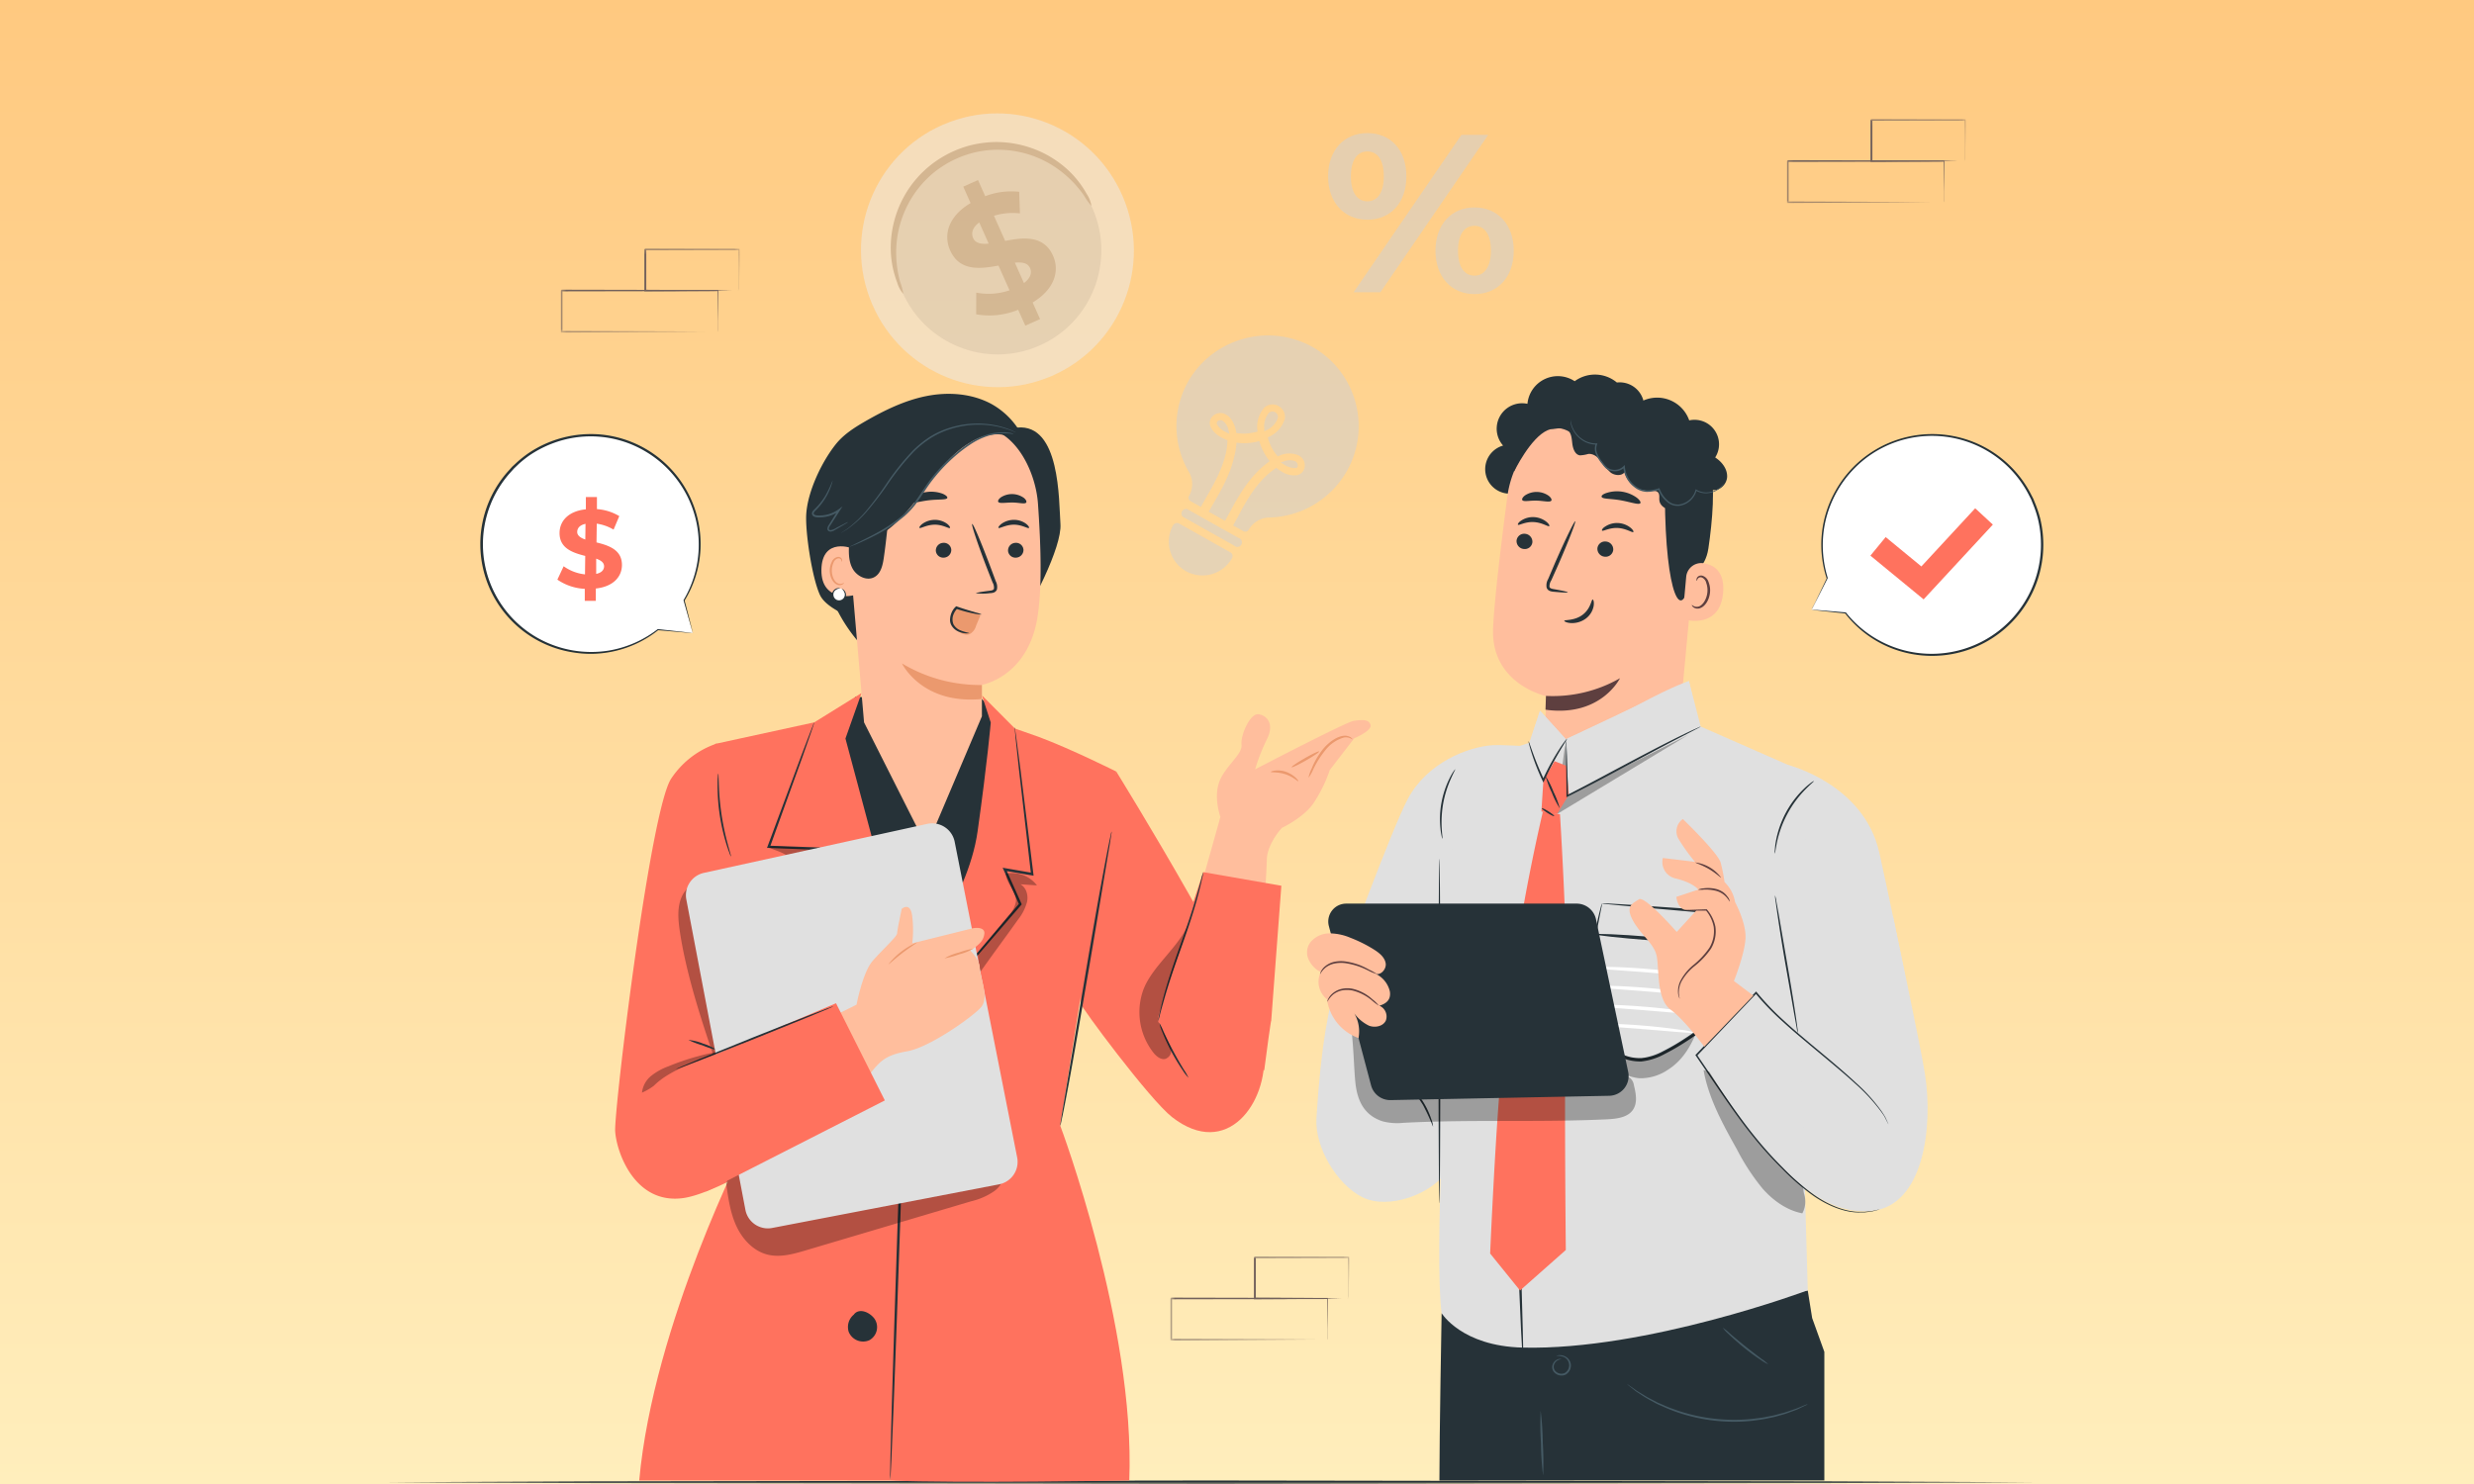 <svg width="500" height="300" fill="none" xmlns="http://www.w3.org/2000/svg"><rect width="100%" height="100%" fill="#808080" stroke="none"/><g clip-path="url(#a)"><path fill="#fff" d="M0 0h500v300H0z"/><path d="M500 0H0v300h500V0Z" fill="url(#b)"/><g clip-path="url(#c)"><mask id="d" style="mask-type:luminance" maskUnits="userSpaceOnUse" x="73" y="17" width="354" height="283"><path d="M427 17H73v283h354V17Z" fill="#fff"/></mask><g mask="url(#d)"><path d="m77.956 299.65 41.684-.179 41.683-.064 83.367-.115 83.367.115 41.684.064 41.683.179-41.683.171-41.684.064-83.367.115-83.367-.115-41.683-.064-41.684-.171ZM291.354 265.493s-.446 24.642-.446 33.783h77.795v-25.993l-2.464-6.835-.885-5.547-74 4.592Z" fill="#263238"/><path d="M311.866 298.285a58.316 58.316 0 0 1-.433-6.537 60.047 60.047 0 0 1-.064-6.559c.267 2.172.411 4.357.433 6.545.141 2.181.162 4.368.064 6.551ZM314.527 274.117s.142-.106.453-.148a2.29 2.29 0 0 1 1.296.219 2.066 2.066 0 0 1 1.182 1.564 2.121 2.121 0 0 1-1.019 2.122 1.97 1.97 0 0 1-2.336-.46 1.526 1.526 0 0 1-.397-1.026c0-.322.096-.638.276-.905a1.647 1.647 0 0 1 1.083-.757c.319-.043.489.035.482.049-.007.015-.177 0-.446.092-.383.13-.703.397-.899.75-.15.243-.216.528-.187.812.027.284.148.55.342.759a1.656 1.656 0 0 0 1.905.361 1.823 1.823 0 0 0 .869-1.613 1.817 1.817 0 0 0-.975-1.55 3.064 3.064 0 0 0-1.629-.269ZM357.361 275.787a7.134 7.134 0 0 1-1.501-.87 41.406 41.406 0 0 1-3.37-2.469c-1.246-1.019-2.372-2.017-3.137-2.759a7.067 7.067 0 0 1-1.175-1.274c.485.316.938.679 1.352 1.083a102.37 102.37 0 0 0 3.186 2.66c1.261 1.011 2.443 1.903 3.293 2.547.483.318.936.68 1.352 1.082ZM365.341 283.881a1.44 1.44 0 0 1-.34.191l-1.02.488-.708.346c-.269.121-.58.227-.906.347-.651.234-1.416.545-2.237.764l-1.331.375c-.461.128-.956.205-1.459.319-1.005.24-2.124.36-3.257.516a35.243 35.243 0 0 1-14.953-1.677 32.182 32.182 0 0 1-3.065-1.217c-.468-.212-.935-.403-1.36-.622l-1.21-.658a21.803 21.803 0 0 1-2.018-1.238c-.29-.191-.567-.361-.814-.531-.248-.17-.446-.347-.645-.502l-.885-.708c-.198-.162-.297-.247-.29-.262.118.059.229.127.333.206l.927.643.659.467c.248.163.531.326.828.51.595.354 1.246.799 2.032 1.174l1.211.637c.425.212.885.389 1.352.601.928.439 1.968.779 3.052 1.168a35.848 35.848 0 0 0 14.776 1.634c1.146-.141 2.237-.248 3.235-.474.503-.106.991-.177 1.451-.297l1.324-.354c.85-.198 1.579-.488 2.238-.707.325-.114.637-.213.913-.319l.751-.311 1.04-.424c.122-.044.247-.072.376-.085Z" fill="#455A64"/><path d="M305.38 99.79a4.952 4.952 0 0 1-1.6-9.714 5.142 5.142 0 0 1 4.921-8.441 6.157 6.157 0 0 1 3.475-4.989 6.168 6.168 0 0 1 6.069.418 6.926 6.926 0 0 1 8.531.262 4.955 4.955 0 0 1 5.428 5.901 4.95 4.95 0 0 1-1.506 2.667" fill="#263238"/><path d="M304.63 100.44a20.986 20.986 0 0 1 7.379-13.4 21.018 21.018 0 0 1 14.52-4.839l1.09.057c11.682 1.259 17.133 11.886 15.54 23.517l-3.632 38.912-.198 1.889-27.3 4.076.531-9.905s-11.208-2.356-10.811-13.613c.226-5.44 1.557-16.605 2.881-26.694Z" fill="#FFBE9D"/><path d="M312.439 140.683a27.332 27.332 0 0 0 14.967-3.58s-3.872 7.924-15.059 6.368l.092-2.788Z" fill="#5E3F3F"/><path d="M306.499 109.284a1.615 1.615 0 0 0 1.466 1.698 1.554 1.554 0 0 0 1.155-.317 1.552 1.552 0 0 0 .579-1.048 1.616 1.616 0 0 0-1.472-1.705 1.54 1.54 0 0 0-1.151.325 1.55 1.55 0 0 0-.577 1.047ZM306.775 106.072c.191.219 1.416-.623 3.186-.531 1.77.092 2.952 1.012 3.15.814.099-.092-.085-.481-.623-.906a4.379 4.379 0 0 0-2.506-.912 4.253 4.253 0 0 0-2.549.707c-.552.354-.729.729-.658.828ZM322.839 110.841a1.603 1.603 0 0 0 1.466 1.698 1.547 1.547 0 0 0 1.153-.32 1.552 1.552 0 0 0 .581-1.046 1.604 1.604 0 0 0-1.472-1.698 1.541 1.541 0 0 0-1.728 1.366ZM323.766 107.261c.192.219 1.459-.616 3.186-.524 1.728.092 2.953 1.012 3.151.814.099-.092-.085-.481-.616-.906a4.41 4.41 0 0 0-2.513-.913 4.298 4.298 0 0 0-2.549.708c-.545.325-.729.7-.659.821ZM316.85 119.748c0-.099-1.055-.34-2.782-.644-.439-.071-.857-.177-.914-.481a2.21 2.21 0 0 1 .361-1.295c.468-1.047.956-2.122 1.473-3.297 2.053-4.698 3.54-8.568 3.37-8.653-.17-.085-2.003 3.665-4.057 8.356l-1.416 3.325a2.525 2.525 0 0 0-.311 1.719 1.065 1.065 0 0 0 .708.708c.239.083.49.131.743.141 1.728.156 2.818.22 2.825.121ZM321.883 121.198c-.276 0-.375 1.847-2.053 3.099-1.678 1.252-3.66.948-3.688 1.21 0 .113.431.382 1.274.446a4.664 4.664 0 0 0 3.073-.899 4.078 4.078 0 0 0 1.6-2.603c.113-.786-.078-1.26-.206-1.253ZM323.696 100.44c.148.474 1.883.34 3.901.708 2.018.368 3.632.976 3.922.566.135-.191-.127-.651-.772-1.139a6.857 6.857 0 0 0-5.961-.955c-.793.24-1.189.566-1.09.82ZM307.66 101.098c.284.403 1.501.057 2.932.106 1.43.05 2.633.397 2.938 0 .127-.191-.043-.594-.553-.99a4.248 4.248 0 0 0-4.729-.092c-.524.382-.708.771-.588.976Z" fill="#263238"/><path d="M305.996 95.339s3.321-6.905 6.804-8.377c4.213-1.79 5.763 2.83 9.742 1.917 3.979-.912 8.001-2.617 11.859.609 4.248 3.537 2.053 5.759 2.075 10.768.092 20.298 3.504 26.178 5.034 16.725.17-1.04 3.108-1.726 3.759-6.119.843-5.696 1.416-12.636.333-16.761-.906-3.474-2.747-5.936-6.117-8.716-5.324-4.394-12.914-4.861-18.097-4.592-5.182.269-15.448 5.695-15.392 14.546Z" fill="#263238"/><path d="M340.781 116.635a3.064 3.064 0 0 1 2.22-2.693 3.066 3.066 0 0 1 1.228-.088c2.088.305 4.368 1.614 4.014 5.943-.63 7.684-8.22 5.469-8.213 5.25.007-.219.46-5.2.751-8.412Z" fill="#FFBE9D"/><path d="M341.934 122.288c.036 0 .128.106.347.226.307.162.664.201.999.107.835-.234 1.628-1.465 1.777-2.83.075-.657 0-1.322-.22-1.946a1.54 1.54 0 0 0-.92-1.111.71.71 0 0 0-.822.304c-.12.206-.084.361-.127.368-.042.007-.156-.141-.064-.453a.828.828 0 0 1 .34-.452 1.01 1.01 0 0 1 .758-.135 1.88 1.88 0 0 1 1.302 1.302 4.49 4.49 0 0 1 .284 2.179c-.17 1.542-1.084 2.929-2.223 3.156a1.411 1.411 0 0 1-1.204-.305c-.227-.219-.255-.396-.227-.41Z" fill="#5E3F3F"/><path d="M341.396 101.728a7.307 7.307 0 0 1-3.335 1.337c-1.211.064-2.556-.707-2.697-1.903-.064-.538.099-1.153-.234-1.585-.333-.431-1.182-.396-1.827-.36a4.954 4.954 0 0 1-4.956-3.779c-.616.828-1.94.708-2.782.128a11.005 11.005 0 0 1-1.983-2.35c-.637-.806-1.55-1.541-2.577-1.45a7.416 7.416 0 0 1-1.692.29c-1.005-.141-1.416-1.35-1.543-2.362-.128-1.012-.163-2.187-.991-2.774-.829-.587-1.813-.304-2.755-.212-.941.092-2.124-.184-2.315-1.111a1.813 1.813 0 0 1 .411-1.372 4.996 4.996 0 0 1 5.982-1.6 6.769 6.769 0 0 1 6.001-4.52 6.754 6.754 0 0 1 6.474 3.812 6.881 6.881 0 0 1 9.042.333 6.883 6.883 0 0 1 1.777 2.731 4.96 4.96 0 0 1 5.13 2c.561.802.872 1.753.893 2.732.02.979-.25 1.942-.777 2.768 1.345.863 2.464 2.292 2.414 3.891-.049 1.6-1.685 3.1-3.2 2.604a2.755 2.755 0 0 1-1.285 3.524 2.76 2.76 0 0 1-3.614-1.013" fill="#263238"/><path d="M317.416 84.861a.48.48 0 0 0 0 .142v.417a4.91 4.91 0 0 0 .488 1.507c.386.75.938 1.401 1.615 1.903a5.155 5.155 0 0 0 3.108 1.055l-.121-.177a2.834 2.834 0 0 0 .05 2.122 7.931 7.931 0 0 0 1.225 1.953c.237.337.51.648.814.927.36.272.78.452 1.225.523a2.836 2.836 0 0 0 2.52-.764l-.283-.099a5.773 5.773 0 0 0 2.252 4.11c.706.579 1.58.913 2.492.956a7.536 7.536 0 0 0 2.513-.425l-.198-.099c.355.952.942 1.8 1.706 2.469a3.226 3.226 0 0 0 2.641.864 4.24 4.24 0 0 0 2.189-1.065 4.24 4.24 0 0 0 1.245-2.09l-.177.07a3.93 3.93 0 0 0 2.619.516 4.248 4.248 0 0 0 1.891-.707c.354-.243.66-.547.906-.899.089-.12.16-.25.212-.389a4.49 4.49 0 0 1-1.189 1.182 4.251 4.251 0 0 1-1.841.65 3.822 3.822 0 0 1-2.478-.53l-.134-.092-.043.163a4.001 4.001 0 0 1-3.242 2.922 2.955 2.955 0 0 1-2.401-.814 5.804 5.804 0 0 1-1.6-2.335l-.049-.148-.149.042a7.313 7.313 0 0 1-2.407.403 3.87 3.87 0 0 1-2.301-.884 5.48 5.48 0 0 1-2.124-3.877l-.035-.368-.255.269a2.57 2.57 0 0 1-3.285.234 5.736 5.736 0 0 1-.772-.87 7.8 7.8 0 0 1-1.197-1.876 2.484 2.484 0 0 1-.07-1.931l.07-.177h-.198a4.958 4.958 0 0 1-2.981-.962 5.482 5.482 0 0 1-1.607-1.804 6.023 6.023 0 0 1-.644-2.017Z" fill="#455A64"/><path d="m354.905 200.7 10.224 9.856-3.307-18.827 20.745-6.551s5.508 25.831 6.471 31.943c1.713 10.967-.397 26.553-10.62 27.649-11.059 1.182-19.414-9.721-24.731-16.873-4.085-5.498-10.676-15.113-10.676-15.113l11.894-12.07M275.878 183.96c-3.327 10.471-7.979 12.028-9.82 42.061-.361 5.851 4.036 13.351 9.268 15.997 5.232 2.646 14.358-.601 17.318-5.66l2.938-22.194-19.704-30.204Z" fill="#E0E0E0"/><path d="M289.627 227.783a45.19 45.19 0 0 0-2.039-4.407 45.252 45.252 0 0 0-2.832-3.962 4.61 4.61 0 0 1 1.069.969 16.157 16.157 0 0 1 3.483 5.992c.181.45.288.925.319 1.408Z" fill="#263238"/><path d="M270.866 196.03c.177-.615 10.414-28.462 13.678-34.561 3.908-7.294 12.121-10.513 17.219-10.832 5.097-.318 59.67 4.026 59.67 4.026s15.286 3.835 18.373 17.687c3.88 17.327 7.002 34.42 7.002 34.42l-27.35 5.908-3.193-8.129-51.394 11.461-12.546-18.55-21.459-1.43Z" fill="#E0E0E0"/><path d="m365.355 260.866-1.303-46.419 1.012-58.192-21.339-9.374-2.393-9.198-24.879 11.752-5.211-5.752-2.18 6.48-5.452 1.783-10.726 21.112-.467 37.073s-2.599 43.695-1.062 55.334c0 0 4.021 6.664 16.383 6.961 25.063.602 57.617-11.588 57.617-11.588" fill="#E0E0E0"/><path d="M343.704 197.354c0 .099-1.26 0-3.271-.142l-7.838-.658-7.844-.58c-2.011-.156-3.25-.276-3.25-.375a14.795 14.795 0 0 1 3.271-.127c2.018 0 4.807.134 7.88.382 3.073.247 5.841.566 7.838.856 1.996.29 3.221.545 3.214.644ZM343.357 201.167c0 .099-1.26 0-3.271-.141l-7.837-.651-7.845-.587c-2.011-.156-3.25-.269-3.25-.375a14.798 14.798 0 0 1 3.271-.128c2.018 0 4.808.142 7.88.382 3.073.241 5.841.566 7.838.856 1.092.095 2.171.311 3.214.644ZM343.011 204.981c0 .099-1.261 0-3.271-.142l-7.838-.651-7.845-.587c-2.01-.149-3.249-.269-3.249-.368 0-.099 1.253-.156 3.271-.134 2.017.021 4.807.141 7.88.382 3.072.24 5.841.566 7.837.863a14.39 14.39 0 0 1 3.215.637ZM342.663 208.794c0 .099-1.26 0-3.271-.142l-7.837-.651-7.859-.587c-2.011-.148-3.25-.269-3.25-.368 0-.099 1.253-.155 3.271-.127 2.018.028 4.808.134 7.88.375 3.073.24 5.841.566 7.838.863 1.097.088 2.18.302 3.228.637Z" fill="#fff"/><path d="M307.717 273.644a1.074 1.074 0 0 1-.043-.298c0-.24-.042-.53-.07-.884-.043-.842-.107-1.974-.192-3.41-.134-3.021-.318-7.287-.552-12.53-.396-10.613-.899-25.222-.708-41.403.099-8.094.368-15.813 1.147-22.803s2.004-13.18 3.087-18.395c1.083-5.214 2.124-9.346 2.832-12.225.347-1.415.63-2.491.828-3.304.1-.347.17-.623.234-.856a.936.936 0 0 1 .106-.29c.008.101.008.203 0 .304-.049.24-.106.523-.17.87-.177.821-.417 1.932-.708 3.339-.623 2.894-1.557 7.075-2.598 12.261-1.041 5.186-2.174 11.398-2.938 18.346-.765 6.948-.991 14.659-1.091 22.732-.169 16.159.262 30.79.539 41.382.141 5.249.262 9.515.339 12.536.036 1.415.057 2.576.071 3.418v.884a.862.862 0 0 1-.113.326ZM323.753 182.609a10.63 10.63 0 0 1 1.416.043l4.206.255 15.342 1.047h.29v.29c-.531 7.025-1.161 15.43-1.848 24.515v.162l-.127.092a44.597 44.597 0 0 1-2.294 1.564 45.641 45.641 0 0 1-4.312 2.497 12.648 12.648 0 0 1-4.68 1.507 9.352 9.352 0 0 1-4.637-1.075 20.295 20.295 0 0 1-3.752-2.505 46.044 46.044 0 0 1-1.622-1.415 2.962 2.962 0 0 1-.708-.877 4.56 4.56 0 0 1-.41-1.033 16.04 16.04 0 0 1-.376-4.04c.069-2.397.284-4.788.645-7.16.637-4.344 1.416-7.782 1.933-10.195.269-1.195.502-2.122.665-2.738.069-.322.169-.637.297-.941a6.011 6.011 0 0 1-.155.97c-.135.707-.319 1.62-.538 2.766-.461 2.398-1.133 5.879-1.7 10.209a59.426 59.426 0 0 0-.559 7.075 15.354 15.354 0 0 0 .389 3.87c.141.626.481 1.19.97 1.606.51.474 1.048.934 1.608 1.415a19.558 19.558 0 0 0 3.632 2.406 8.62 8.62 0 0 0 4.297.99 12.114 12.114 0 0 0 4.404-1.415 43.573 43.573 0 0 0 4.248-2.462 52.356 52.356 0 0 0 2.266-1.542l-.149.262c.708-9.078 1.416-17.483 1.975-24.501l.269.311-15.151-1.33-4.248-.403-1.133-.128a1.721 1.721 0 0 1-.453-.092Z" fill="#263238"/><path d="M341.332 137.683s-2.782.807-9.912 4.613c-6.995 3.729-14.953 7.139-14.953 7.139l.609 11.228 26.444-13.28M311.243 143.683l5.211 5.752-2.783 12.034-4.644-10.874" fill="#E0E0E0"/><path d="M344.56 190.597c0 .198-4.991-.036-11.115-.51-6.124-.474-11.08-1.025-11.066-1.216.015-.192 4.991 0 11.115.509 6.125.509 11.081 1.026 11.066 1.217Z" fill="#263238"/><path d="M321.317 208.652c1.196 1.974 2.315 4.677 3.951 6.304a9.699 9.699 0 0 0 6.06 3.021 9.913 9.913 0 0 0 5.749-1.712c2.782-1.74 4.496-4.478 5.735-7.514.177-.226-3.979 2.547-6.238 3.75a10.16 10.16 0 0 1-6.372 1.366c-3.341-.269-6.336-3.021-8.871-5.215M316.361 150.68c-.234.169-1.678 13.888-1.678 13.888l26.536-16.025-24.157 12.119-.701-9.982Z" fill="#000" opacity=".3"/><path d="M311.823 164.059a390.171 390.171 0 0 0-8.878 57.894c-1.02 13.528-1.784 31.456-1.784 31.456l6.039 7.471 9.253-8.186s-.396-38.077.085-50.827c.397-10.492-1.26-37.257-1.26-37.257l-3.455-.551Z" fill="#FF725E"/><path d="M358.735 180.989c.112.354.194.716.248 1.083.135.771.319 1.776.538 2.978.446 2.583 1.034 6.028 1.692 9.835.659 3.806 1.239 7.329 1.615 9.855.191 1.259.332 2.285.424 2.993.065.367.101.738.107 1.111-.117-.355-.2-.72-.248-1.09-.142-.764-.319-1.769-.538-2.972-.453-2.582-1.055-6.027-1.728-9.834a366.319 366.319 0 0 1-2.003-12.848 6 6 0 0 1-.107-1.111ZM366.622 157.882c.042.05-.708.644-1.792 1.748a21.827 21.827 0 0 0-5.664 10.457c-.325 1.507-.403 2.462-.467 2.462a2.272 2.272 0 0 1 0-.708 13.92 13.92 0 0 1 .22-1.832 19.714 19.714 0 0 1 2.017-5.745 19.388 19.388 0 0 1 3.682-4.846c.444-.431.918-.83 1.416-1.196.178-.141.377-.255.588-.34Z" fill="#263238"/><path d="m316.539 154.805-2.372-.927-2.244 3.856-.404 6.325 3.165.509 2.379-3.905-.524-5.858Z" fill="#FF725E"/><path d="M290.909 173.624c.099 0 .184 15.565.184 34.809s-.085 34.816-.184 34.816c-.099 0-.184-15.565-.184-34.816 0-19.251.078-34.809.184-34.809ZM316.708 149.335c.042.036-.517.885-1.353 2.293a63.223 63.223 0 0 0-3.016 5.66l-.247.537-.17.361-.17-.353a43.596 43.596 0 0 1-2.209-5.611 22.137 22.137 0 0 1-.496-1.733 1.984 1.984 0 0 1-.12-.651c.049 0 .333.877.849 2.306a61.273 61.273 0 0 0 2.308 5.526h-.332l.255-.545a47.489 47.489 0 0 1 3.122-5.66c.453-.707.835-1.231 1.111-1.599a2.63 2.63 0 0 1 .468-.531ZM343.725 146.88c-.114.087-.238.16-.368.22l-1.069.559-3.958 2.051c-3.334 1.734-7.908 4.203-12.97 6.906a412.942 412.942 0 0 1-8.546 4.436l-.234.12v-.262c0-3.297-.056-6.07-.077-8.08v-2.271c-.012-.271 0-.544.035-.813.044.266.065.536.064.806 0 .573.049 1.337.085 2.278.056 2.01.127 4.783.212 8.073l-.234-.141a509.216 509.216 0 0 0 8.496-4.472c5.063-2.703 9.658-5.136 13.028-6.813 1.685-.842 3.058-1.5 4.014-1.946l1.104-.495c.134-.066.274-.118.418-.156ZM294.109 155.519c.05 0-.361.707-.899 1.938a21.946 21.946 0 0 0-1.522 4.882 22.475 22.475 0 0 0-.319 5.101c.078 1.309.212 2.123.156 2.123a1.775 1.775 0 0 1-.17-.559 13.398 13.398 0 0 1-.241-1.557 18.257 18.257 0 0 1 .213-5.186c.313-1.72.868-3.387 1.649-4.952.228-.472.489-.928.779-1.366.205-.276.333-.438.354-.424ZM314.103 164.971c-.057.092-.659-.191-1.345-.629-.687-.439-1.204-.856-1.147-.941.056-.085.658.198 1.345.629.687.432 1.203.857 1.147.941Z" fill="#263238"/><path d="M315.243 163.429a17.126 17.126 0 0 1-1.614-3.205 17.477 17.477 0 0 1-1.268-3.347 17.503 17.503 0 0 1 1.608 3.205c.535 1.07.962 2.192 1.274 3.347ZM381.653 227.252a.574.574 0 0 1-.099-.162c-.064-.121-.142-.283-.248-.481-.106-.198-.241-.481-.397-.786-.156-.304-.417-.636-.672-1.011a36.606 36.606 0 0 0-5.31-5.767c-2.478-2.271-5.615-4.832-9.148-7.782-1.756-1.479-3.625-3.021-5.494-4.747a52.173 52.173 0 0 1-5.522-5.731h.269l-10.656 11.185c-.488.51-.977 1.012-1.416 1.486v-.233c4.029 5.886 7.696 11.582 11.548 16.357a77.025 77.025 0 0 0 5.798 6.474 47.487 47.487 0 0 0 5.664 5.016c3.682 2.78 7.378 3.969 9.948 3.905h.913l.786-.085.708-.07.552-.128.751-.162.255-.043c-.08.034-.163.06-.248.078l-.744.198-.552.142-.708.092-.793.099h-.92c-2.599.113-6.372-1.069-10.103-3.842a47.606 47.606 0 0 1-5.664-5.009 77.028 77.028 0 0 1-5.841-6.474c-3.88-4.783-7.562-10.485-11.59-16.364l-.085-.121.106-.106 1.416-1.485 10.62-11.115.142-.149.127.163a52.53 52.53 0 0 0 5.466 5.716c1.862 1.72 3.724 3.276 5.473 4.755 3.54 2.936 6.641 5.525 9.097 7.825a34.69 34.69 0 0 1 5.261 5.865c.248.382.46.707.651 1.026l.375.814.22.495c.024.053.045.107.064.162Z" fill="#263238"/><path d="M330.231 219.442a2.422 2.422 0 0 0-.821-1.55c-.878-.573-1.983.184-2.882.708-2.372 1.415-5.303 1.365-8.064 1.245a202.508 202.508 0 0 1-24.837-2.356c-4.014-.672-8.071-1.549-11.661-3.474-3.589-1.924-6.726-5.016-7.88-8.921l-1.925-1.04c1.494 3.176 1.338 12.162 1.869 15.621.531 3.46 2.074 5.936 5.409 7.012 1.368.351 2.788.451 4.191.297 13.686-.708 27.492-.064 41.178-.708 1.961-.099 4.248-.368 5.274-2.016.885-1.408.531-3.219.149-4.818Z" fill="#000" opacity=".3"/><path d="M338.868 188.397s-6.485-7.415-7.646-6.594c-1.161.821-2.832 1.266-1.225 4.245 1.607 2.978 4.319 4.691 4.828 7.245.51 2.554-.063 8.709 2.79 10.796 2.853 2.087 6.825 7.507 6.825 7.507l9.912-10.33-3.922-2.95s2.371-5.915 2.35-9.007c-.021-3.091-2.124-6.954-2.124-6.954a7.238 7.238 0 0 0-2.124-4.033 31.838 31.838 0 0 0-.786-3.941c-.531-1.96-7.639-8.808-7.639-8.808a3.033 3.033 0 0 0-.8 4.139 38.915 38.915 0 0 0 3.25 4.513l-6.493-.778a3.41 3.41 0 0 0 .458 2.685 3.396 3.396 0 0 0 2.282 1.489c3.576.913 4.418 2.222 4.418 2.222l-4.425 1.465s.206 2.61 2.124 2.674l1.933.057-3.986 4.358Z" fill="#FFBE9D"/><path d="m340.554 183.961 4.29-.142h.092l.043.05a7.517 7.517 0 0 1 1.699 3.417 6.833 6.833 0 0 1-.878 4.486 16.086 16.086 0 0 1-3.391 3.587 10.616 10.616 0 0 0-2.542 2.992 4.948 4.948 0 0 0-.566 2.547c.042.63.198.956.163.97-.036.014-.05-.078-.121-.234a2.888 2.888 0 0 1-.184-.707 4.792 4.792 0 0 1 .475-2.675 10.41 10.41 0 0 1 2.548-3.127 16.666 16.666 0 0 0 3.3-3.537 6.606 6.606 0 0 0 .856-4.245 7.355 7.355 0 0 0-1.571-3.297l.113.049c-2.676.021-4.333-.035-4.326-.134ZM349.602 182.255c-.057 0-.241-.346-.659-.849-.56-.641-1.3-1.1-2.124-1.316a8.51 8.51 0 0 0-2.534-.24 4.067 4.067 0 0 1-1.091 0c.337-.156.7-.245 1.069-.262a6.77 6.77 0 0 1 2.655.149 4.53 4.53 0 0 1 1.353.644c.33.239.618.534.849.87.25.284.417.632.482 1.004ZM347.832 177.395c-.078.078-1.041-.891-2.471-1.726-1.43-.835-2.747-1.217-2.719-1.323a7.775 7.775 0 0 1 5.19 3.049Z" fill="#5E3F3F"/><path d="m268.564 187.208 8.531 32.205a4.004 4.004 0 0 0 3.951 2.979l44.172-.87a4.02 4.02 0 0 0 3.058-1.509 4.01 4.01 0 0 0 .786-3.316l-6.506-30.847a4.003 4.003 0 0 0-3.922-3.177h-46.573a3.618 3.618 0 0 0-3.497 4.535Z" fill="#263238"/><path d="M264.854 194.474a3.225 3.225 0 0 1 0-3.998 4.954 4.954 0 0 1 3.788-1.789c1.46.005 2.905.303 4.248.877a27.674 27.674 0 0 1 4.779 2.384c1.069.672 2.173 1.542 2.379 2.781.205 1.238-1.14 2.66-2.238 2.037a5.276 5.276 0 0 1 3.087 3.672c.234 1.578-.609 2.42-2.124 2.873a2.369 2.369 0 0 1 1.31 2.999c-.559 1.182-2.188 1.507-3.405 1.04a7.935 7.935 0 0 1-2.974-2.49 7.25 7.25 0 0 1 .85 4.988 9.763 9.763 0 0 1-4.281-3.031 9.74 9.74 0 0 1-2.091-4.808 4.515 4.515 0 0 1-1.232-5.547c-1.353-.417-2.889-2.49-2.783-3.905" fill="#FFBE9D"/><path d="M278.688 203.325a11.808 11.808 0 0 1-1.458-1.111 9.76 9.76 0 0 0-3.83-1.959 5.418 5.418 0 0 0-2.337 0 4.302 4.302 0 0 0-1.699.856 5.434 5.434 0 0 0-1.112 1.415c.009-.171.055-.338.135-.489.189-.42.464-.796.807-1.103a4.313 4.313 0 0 1 1.784-.984 5.293 5.293 0 0 1 2.499-.035 8.952 8.952 0 0 1 3.916 2.122c.485.372.921.805 1.295 1.288ZM278.313 196.922a8.147 8.147 0 0 1-1.763-.708 18.38 18.38 0 0 0-1.883-.82 15.422 15.422 0 0 0-2.422-.63 6.81 6.81 0 0 0-2.449 0c-.658.122-1.28.39-1.82.785a4.628 4.628 0 0 0-1.189 1.415s0-.198.141-.502c.206-.438.509-.823.885-1.125a4.436 4.436 0 0 1 1.912-.912 6.726 6.726 0 0 1 2.584 0c.845.147 1.674.372 2.478.672a15.06 15.06 0 0 1 1.876.905 12.54 12.54 0 0 1 1.65.92Z" fill="#5E3F3F"/><path d="M364.64 241.459c-.354-1.273.106-1.28-.906-2.122a79.848 79.848 0 0 1-10.231-10.761c-3.143-3.934-8.05-11.915-8.05-11.915l-1.161-.353c1.005 5.752 3.901 10.966 6.754 16.067a44.359 44.359 0 0 0 5.218 7.959c2.124 2.385 4.857 4.344 7.987 4.953a4.99 4.99 0 0 0 .389-3.828Z" fill="#000" opacity=".3"/><path d="M139.276 166.855c.037.235.053.471.049.708 0 .519.014 1.198.043 2.038v1.471c0 .531.085 1.118.127 1.748.106 1.245.163 2.674.404 4.245.106.785.212 1.606.325 2.462.114.856.298 1.733.453 2.646.298 1.839.751 3.771 1.19 5.815.949 4.069 2.124 8.49 3.405 13.181 1.282 4.691 2.415 9.127 3.3 13.223.403 2.066.828 4.012 1.076 5.866.134.919.29 1.811.389 2.667.099.856.17 1.691.248 2.483.191 1.571.191 3.014.241 4.245 0 .63.049 1.217.042 1.755-.007.537-.042 1.026-.063 1.478-.043.845-.078 1.524-.107 2.038-.007.237-.03.473-.07.708a3.49 3.49 0 0 1 0-.708v-3.509c0-.538-.057-1.118-.085-1.748-.078-1.252-.099-2.681-.319-4.245-.085-.787-.177-1.608-.276-2.462-.106-.856-.276-1.733-.418-2.653-.262-1.839-.708-3.778-1.111-5.83-.914-4.075-2.068-8.532-3.335-13.195a385.327 385.327 0 0 1-3.356-13.194c-.425-2.052-.871-3.998-1.147-5.844-.149-.92-.319-1.805-.432-2.661-.113-.856-.198-1.683-.29-2.476-.227-1.571-.255-3.007-.333-4.245 0-.63-.078-1.217-.085-1.754v-1.479c0-.849.036-1.521.05-2.038.002-.247.031-.494.085-.736Z" fill="#263238"/><path d="m236.633 200.759 10.018-35.609 12.326 2.243s-2.952 3.361-2.952 6.453c0 3.091-2.053 32.233-2.053 32.233s-12.256 3.594-17.212-4.698" fill="#FFBE9D"/><path d="M246.651 165.15s-1.373-3.714-.29-6.926 4.786-5.703 4.552-7.634c-.233-1.931 1.735-6.551 3.54-6.191 1.806.361 3.073 2.123 1.579 5.08a38.135 38.135 0 0 0-2.364 6.042s18.408-9.586 19.916-9.792c1.508-.205 3.009-.417 3.398.786.389 1.203-3.285 2.731-3.285 2.731l-4.956 6.431a28.261 28.261 0 0 1-3.434 6.919c-2.124 2.873-6.308 4.797-6.308 4.797l-5.367 6.453s-8.163-2.774-6.981-8.696Z" fill="#FFBE9D"/><path d="M273.364 149.5s-.163-.106-.453-.247a2.201 2.201 0 0 0-1.31-.156 7.307 7.307 0 0 0-3.703 2.512 19.081 19.081 0 0 0-2.485 3.919 8.093 8.093 0 0 1-.963 1.705 7.207 7.207 0 0 1 .637-1.86 15.37 15.37 0 0 1 2.429-4.097c1.232-1.415 2.747-2.391 4.043-2.533a2.157 2.157 0 0 1 1.451.34c.283.219.354.403.354.417ZM266.603 151.913c.07.12-1.119.927-2.648 1.804-1.53.878-2.832 1.493-2.903 1.373-.071-.12 1.111-.934 2.648-1.811 1.536-.878 2.832-1.493 2.903-1.366ZM256.846 156.045c-.063-.12 1.416-.609 3.094 0 1.678.608 2.57 1.832 2.45 1.889-.121.056-1.055-.906-2.613-1.415-1.557-.51-2.91-.326-2.931-.474Z" fill="#EB996E"/><path d="M218.381 202.818c-.092.53 13.947 19.463 18.5 23.015 11.172 8.709 19.385-3.071 18.563-13.04-.821-9.968-29.842-56.819-29.842-56.819l-9.395 22.124 2.174 24.72Z" fill="#FF725E"/><path d="m144.904 150.958 25.531-5.993 2.407-4.068 25.608.41 5.948 6.361 17.062 8.377-14.322 60.088-48.06 2.469-14.174-67.644Z" fill="#263238"/><path d="m174.117 140.105-9.551 5.922-20.058 4.365 6.372 80.528s-18.819 36.599-21.693 68.372h50.65s4.794-40.419 4.291-56.6c-.503-16.18-.191-44.572-.191-44.572l-13.07-48.818 3.25-9.197Z" fill="#FF725E"/><path d="m200.235 146.069-1.784-5.497 6.669 6.707s3.951 1.372 4.8 1.684c6.634 2.476 15.683 7.011 15.683 7.011l-11.328 71.578s15.193 40.412 13.954 71.74c0 0-34.692.573-48.392 0l3.703-102.764s12.036-14.2 14.04-28.491c2.004-14.292 2.655-21.968 2.655-21.968Z" fill="#FF725E"/><path d="M182.924 207.848a3.557 3.557 0 0 1-.446-.439l-1.21-1.309-4.468-4.952-15.087-16.98-.1-.106.043-.135c.765-2.766 1.572-5.66 2.4-8.638.354-1.288.708-2.562 1.062-3.821l.241.333-10.011-.382h-.34l.12-.319c2.712-7.308 5.041-13.563 6.705-18.048.828-2.179 1.494-3.92 1.975-5.172.22-.566.404-1.019.538-1.373.056-.163.129-.319.22-.466-.033.169-.08.334-.142.495l-.467 1.415-1.834 5.221a26937.43 26937.43 0 0 0-6.535 18.119l-.219-.332 10.011.353h.333l-.092.319c-.347 1.252-.708 2.533-1.062 3.82-.829 2.972-1.636 5.873-2.407 8.632l-.057-.234 14.981 17.101c1.82 2.122 3.292 3.827 4.347 5.044l1.147 1.373c.135.147.254.308.354.481Z" fill="#263238"/><path d="M179.908 299.292c-.141 0 .524-23.199 1.494-51.796.97-28.597 1.869-51.789 2.011-51.782.141.007-.524 23.192-1.487 51.796-.963 28.605-1.869 51.782-2.018 51.782Z" fill="#263238"/><path d="M205.056 147.01c.053.187.091.379.113.573.064.424.142.976.241 1.67.198 1.507.474 3.608.821 6.211.659 5.349 1.572 12.735 2.62 21.225l.042.34-.339-.057-5.551-.955.29-.368 1.055 2.363 2.082 4.656.063.148-.106.128-15.385 17.829-4.609 5.249c-.517.581-.934 1.047-1.26 1.415-.326.368-2.195 1.748-2.209 1.741-.014-.007 1.869-1.465 2.124-1.804l1.232-1.472 4.489-5.356 15.25-17.942-.043.276-2.081-4.648-1.055-2.37-.205-.446.488.085 5.551.962-.305.283c-.977-8.49-1.826-15.905-2.442-21.225-.276-2.618-.503-4.726-.666-6.24-.063-.708-.113-1.245-.155-1.67a2.383 2.383 0 0 1-.05-.601ZM176.722 266.57c-1.019-1.351-3.08-2.186-4.134-.863h.035a3.23 3.23 0 0 0-1.097 3.538 3.138 3.138 0 0 0 4.163 1.691 3.034 3.034 0 0 0 1.491-1.952 3.021 3.021 0 0 0-.458-2.414ZM178.301 239.353c-1.02-1.344-3.087-2.179-4.142-.856h.042a3.223 3.223 0 0 0-1.097 3.538 3.137 3.137 0 0 0 1.72 1.722 3.119 3.119 0 0 0 2.436-.032 3.013 3.013 0 0 0 1.495-1.954 3.01 3.01 0 0 0-.454-2.418Z" fill="#263238"/><path d="M155.354 171.178c.17.545 3.767 1.097 4.397 2.611.63 1.514.319 3.247-.127 4.832s-1.027 3.169-.914 4.811c.199 2.936 2.514 5.228 4.687 7.223 6.061 5.568 13.452 11.618 19.527 17.193-5.374-6.849-12.376-13.938-18.316-20.298a8.462 8.462 0 0 1-2.124-3.156c-.467-1.549 0-3.205.453-4.747l1.827-6.148c.156-.531.495-1.415.573-1.706a13.014 13.014 0 0 0-2.251-.275s-5.346-.566-7.696-.34" fill="#000" opacity=".3"/><path d="M224.653 168.094c.008.204-.011.409-.056.608-.071.453-.163 1.026-.269 1.741-.269 1.57-.63 3.735-1.069 6.367-.914 5.448-2.124 12.855-3.54 21.048-1.416 8.193-2.684 15.65-3.682 21.02-.503 2.689-.92 4.854-1.232 6.368-.146.702-.267 1.275-.361 1.719a2.359 2.359 0 0 1-.163.594c.002-.206.024-.412.064-.615.071-.446.156-1.026.269-1.734.262-1.57.623-3.735 1.069-6.367l3.54-21.041c1.381-8.221 2.683-15.65 3.682-21.02.502-2.689.92-4.861 1.225-6.368.148-.707.269-1.273.368-1.719a2.78 2.78 0 0 1 .155-.601Z" fill="#263238"/><path d="M144.862 150.314a17.901 17.901 0 0 0-9.204 7.075c-4.248 6.268-11.583 67.078-11.328 71.295.255 4.216 3.965 14.914 13.806 13.506 9.841-1.408 36.023-19.683 36.023-19.683l-9.005-17.433-19.116 9 2.598-30.104-3.774-33.656Z" fill="#FF725E"/><path d="M202.89 236.325c-.624-2.738-4.015-3.616-6.797-3.969l-45.383-5.788-3.937 12.735c.404 2.922.815 5.901 2.061 8.575 1.246 2.675 3.462 5.059 6.329 5.759 2.535.616 5.183-.127 7.682-.87l33.375-9.905a13.786 13.786 0 0 0 4.73-2.073c1.359-.983 2.322-2.752 1.94-4.464ZM147.015 183.729c-.546-2.122-1.374-4.599-3.448-5.412-2.209-.863-4.772.743-5.757 2.901-.984 2.157-.771 4.655-.424 6.997 1.203 8.15 4.078 17.192 6.74 24.989l9.31-3.418c-1.232-8.631-4.276-17.602-6.421-26.057Z" fill="#000" opacity=".3"/><path d="m243.182 176.308-9.161 27.592 11.894 8.632 9.586 3.848c0-.049 1.791-13.782 1.338-8.985l2.124-28.335-15.781-2.752Z" fill="#FF725E"/><path d="M243.182 176.308c-.036.414-.11.823-.219 1.224-.156.785-.425 1.91-.786 3.289-.708 2.774-1.926 6.538-3.399 10.613-1.472 4.075-2.718 7.839-3.497 10.612-.39 1.373-.708 2.484-.899 3.262a7.056 7.056 0 0 1-.361 1.189 8.89 8.89 0 0 1 .219-1.224c.163-.786.432-1.911.793-3.297.708-2.767 1.926-6.531 3.398-10.613 1.473-4.082 2.712-7.839 3.498-10.612.389-1.373.708-2.491.899-3.262.089-.402.207-.797.354-1.181ZM240.194 217.866a7.929 7.929 0 0 1-1.14-1.464 40.215 40.215 0 0 1-2.315-3.828 41.671 41.671 0 0 1-1.876-4.054 8.641 8.641 0 0 1-.573-1.762c.318.527.591 1.081.814 1.656a77.912 77.912 0 0 0 1.961 3.99 71.361 71.361 0 0 0 2.209 3.856c.35.509.658 1.047.92 1.606ZM144.862 212.27a17.449 17.449 0 0 1-2.896-.948 16.932 16.932 0 0 1-2.832-1.09c1.023.097 2.026.347 2.974.743.978.29 1.907.727 2.754 1.295ZM147.744 173.145a2.143 2.143 0 0 1-.284-.609c-.162-.403-.375-.99-.608-1.733a39.902 39.902 0 0 1-1.827-11.935c0-.772 0-1.415.057-1.833a2.235 2.235 0 0 1 .092-.665c.056 0 .049.955.113 2.498a51.997 51.997 0 0 0 1.819 11.864c.397 1.486.694 2.399.638 2.413Z" fill="#263238"/><path d="m206.224 178.763 3.349.226a6.32 6.32 0 0 0-6.301-2.363c.078 2.016 2.181 3.587 2.053 5.603a5.366 5.366 0 0 1-1.465 2.83l-6.252 7.691.439 3.849c2.556-3.644 5.133-7.075 7.689-10.684a9.802 9.802 0 0 0 1.833-3.601c.284-1.337-.155-2.9-1.345-3.551ZM239.458 188.986l1.013-2.979c-1.707 5.116-7.498 9.042-9.403 14.087a13.283 13.283 0 0 0 2.124 12.812c.659.807 1.792 1.585 2.655.998a1.764 1.764 0 0 0 .822-1.924c-.269-.708-2.259-4.833-2.613-5.483-.262-.496.333-1.918 1.126-4.578 1.366-4.698 2.874-8.242 4.276-12.933Z" fill="#000" opacity=".3"/><path d="M165.748 108.09a32.143 32.143 0 0 0 10.273 24.289l4.595-13.294" fill="#263238"/><path d="M200.341 81.651c-3.944-2.122-8.701-2.462-13.105-1.585-4.404.878-8.496 2.88-12.397 5.123-2.188 1.266-4.362 2.653-5.926 4.62-2.868 3.6-5.664 9.508-5.969 14.1-.226 3.707 1.197 12.997 2.769 16.365 1.416 3.091 8.177 5.447 11.505 6.212l30.529-35.475a15.475 15.475 0 0 0-7.406-9.36Z" fill="#263238"/><path d="m205.601 86.434-7.285-1.309c4 9.523 5.083 31.293 7.37 41.36 2.698-3.912 8.963-15.826 8.631-20.559-.333-4.734-.022-20.299-8.716-19.492Z" fill="#263238"/><path d="M209.786 101.956c-.475-7.308-5.339-16.272-12.624-15.472l-16.85 4.294a12.502 12.502 0 0 0-9.403 11.504c0 .276-.049-.064-.042.148l3.759 43.604 12.652 25.088 11.165-26.312v-6.368s9.339-1.57 11.244-13.754c.955-6.056.665-14.617.099-22.732Z" fill="#FFBE9D"/><path d="M206.848 111.154a1.562 1.562 0 0 1-1.509 1.578 1.508 1.508 0 0 1-1.465-.841 1.493 1.493 0 0 1-.149-.574 1.557 1.557 0 0 1 1.501-1.578 1.503 1.503 0 0 1 1.622 1.415ZM207.959 106.725c-.191.205-1.416-.665-3.058-.658-1.643.007-2.917.849-3.101.644-.085-.092.106-.46.644-.849a4.328 4.328 0 0 1 2.478-.772 4.1 4.1 0 0 1 2.435.779c.517.396.694.764.602.856ZM192.256 111.154a1.56 1.56 0 0 1-1.508 1.578 1.513 1.513 0 0 1-1.106-.368 1.517 1.517 0 0 1-.509-1.047 1.557 1.557 0 0 1 1.501-1.578 1.5 1.5 0 0 1 1.622 1.415ZM191.987 106.725c-.192.205-1.381-.665-3.059-.658-1.678.007-2.917.849-3.101.644-.085-.092.106-.46.644-.849a4.327 4.327 0 0 1 2.478-.771 4.155 4.155 0 0 1 2.436.778c.517.396.694.764.602.856ZM197.247 119.927c0-.099 1.034-.283 2.726-.503.432-.042.835-.127.906-.424a2.127 2.127 0 0 0-.283-1.267 565.549 565.549 0 0 1-1.282-3.268c-1.77-4.648-3.058-8.49-2.832-8.54.227-.049 1.777 3.644 3.54 8.292.432 1.146.836 2.236 1.225 3.283.272.517.352 1.114.227 1.684a1.09 1.09 0 0 1-.708.63 3.022 3.022 0 0 1-.708.099c-.933.123-1.877.128-2.811.014Z" fill="#263238"/><path d="M182.287 134.112s3.965 8.363 16.157 7.196v-2.83a30.694 30.694 0 0 1-16.157-4.366Z" fill="#EB996E"/><path d="M191.455 100.655c-.162.453-1.84.24-3.816.488-1.975.248-3.54.778-3.83.368-.113-.191.163-.623.807-1.068a6.716 6.716 0 0 1 5.827-.658c.722.29 1.083.651 1.012.87ZM207.407 101.588c-.291.383-1.452 0-2.832 0-1.381 0-2.57.262-2.832-.141-.114-.191.07-.573.58-.934a4.145 4.145 0 0 1 4.588.127c.467.368.609.757.496.948Z" fill="#263238"/><path d="M206.479 90.834a5.38 5.38 0 0 0-4.736-3.035 10.42 10.42 0 0 0-5.622 1.642c-7.257 4.188-10.988 14.312-18.16 18.649-1.763 1.069-4.057.092-5.558 1.507-1.501 1.415-2.471 3.665-1.642 5.554a17.11 17.11 0 0 1-2.485-4.202 5.697 5.697 0 0 1-.417-2.395c.034-.82.243-1.622.615-2.353.623-1.075 1.713-1.896 2.018-3.099.262-1.061-.156-2.165-.107-3.254a7.028 7.028 0 0 1 1.112-3.106c2.832-4.953 6.676-9.46 11.654-12.247a20.602 20.602 0 0 1 10.691-2.766 15.764 15.764 0 0 1 10.173 4.033c1.608 1.5 3.293 3.042 2.464 5.072Z" fill="#263238"/><path d="M172.58 111.097c-.127-.346-6.485-2.639-6.57 4.111-.085 6.558 6.542 5.264 6.556 5.08.014-.184.014-9.191.014-9.191Z" fill="#FFBE9D"/><path d="M170.563 117.79s-.114.078-.312.163c-.272.11-.577.11-.85 0-.708-.262-1.267-1.366-1.288-2.554a3.735 3.735 0 0 1 .333-1.627 1.323 1.323 0 0 1 .871-.871.583.583 0 0 1 .708.319c.084.184.042.311.077.325.036.014.142-.106.092-.382a.706.706 0 0 0-.254-.41.866.866 0 0 0-.631-.17 1.584 1.584 0 0 0-1.203 1.005 3.892 3.892 0 0 0-.418 1.825c.036 1.316.708 2.561 1.643 2.83a1.199 1.199 0 0 0 1.048-.163c.169-.134.205-.276.184-.29Z" fill="#EB996E"/><path d="M169.996 107.729c.141-.055.274-.13.397-.219.247-.156.637-.368 1.097-.707a22.248 22.248 0 0 0 3.54-3.219 63.545 63.545 0 0 0 4.333-5.625 52.042 52.042 0 0 1 5.416-6.743 20.517 20.517 0 0 1 3.498-2.759 16.735 16.735 0 0 1 3.773-1.712 18.747 18.747 0 0 1 6.953-.856c1.586.097 3.153.404 4.658.913.539.162.942.346 1.218.452.137.064.279.114.425.149a2.87 2.87 0 0 0-.404-.205c-.387-.192-.788-.36-1.196-.502a17.139 17.139 0 0 0-4.687-1.02c-2.39-.19-4.794.084-7.08.807-1.347.413-2.639.99-3.844 1.72a20.854 20.854 0 0 0-3.54 2.83 49.872 49.872 0 0 0-5.431 6.791 66.06 66.06 0 0 1-4.248 5.66 24.287 24.287 0 0 1-3.455 3.269c-.453.34-.828.566-1.069.743a2.96 2.96 0 0 0-.354.233Z" fill="#455A64"/><path d="M169.819 118.951a1.31 1.31 0 0 0-.944.176 1.306 1.306 0 0 0-.447 1.727 1.3 1.3 0 0 0 1.697.552 1.302 1.302 0 0 0-.002-2.356" fill="#fff"/><path d="M170.123 119.05c.283.224.488.53.588.877a1.121 1.121 0 0 1-.255 1.033 1.15 1.15 0 0 1-1.224.351 1.143 1.143 0 0 1-.794-.995 1.101 1.101 0 0 1 .39-.99c.282-.227.629-.358.991-.375 0 0-.106-.071-.312-.071a1.36 1.36 0 0 0-.989.442 1.381 1.381 0 0 0-.284.474c-.06.176-.085.363-.072.548a1.416 1.416 0 0 0 2.499.8 1.302 1.302 0 0 0 .255-1.274 1.364 1.364 0 0 0-.502-.707c-.17-.113-.284-.135-.291-.113ZM171.618 109.59c-.1 1.79-.185 3.679.644 5.271.828 1.592 2.917 2.682 4.474 1.79 1.275-.707 1.657-2.356 1.869-3.806.624-4.175.907-8.398 1.565-12.573l-8.552 9.318Z" fill="#263238"/><path d="M193.112 123.125a3.23 3.23 0 0 0-.518 2.96 3.24 3.24 0 0 0 2.14 2.112 1.9 1.9 0 0 0 1.224 0c.32-.179.6-.422.825-.712.223-.291.386-.623.478-.979l.708-1.698a.576.576 0 0 0 .05-.616.56.56 0 0 0-.225-.23.562.562 0 0 0-.313-.073l-4.213-1.012" fill="#EB996E"/><path d="M195.866 128.006a3.756 3.756 0 0 1-1.911-.24 2.994 2.994 0 0 1-1.678-1.366 2.246 2.246 0 0 1-.262-1.301c.031-.465.146-.92.34-1.345.186-.414.453-.786.785-1.096l.114-.099.141.049c2.79.984 4.956 1.479 4.956 1.599 0 .12-2.265-.184-5.111-1.132l.247-.057a3.2 3.2 0 0 0-.672.949 2.702 2.702 0 0 0-.121 2.221 2.76 2.76 0 0 0 1.416 1.245c1.02.425 1.777.481 1.756.573Z" fill="#263238"/><path d="M204.858 87.75c0 .035-.574-.114-1.629-.142a11.189 11.189 0 0 0-4.347.793c-.956.37-1.867.845-2.718 1.415a28.238 28.238 0 0 0-2.832 2.122 34.21 34.21 0 0 0-5.495 5.922c-.835 1.174-1.571 2.377-2.371 3.488a16.46 16.46 0 0 1-2.634 2.957 29.31 29.31 0 0 1-5.544 3.708c-1.678.891-3.087 1.507-4.049 1.938l-1.119.439c-.129.062-.264.11-.404.141.117-.083.243-.155.376-.212l1.09-.538c.949-.474 2.336-1.124 3.986-2.037a30.209 30.209 0 0 0 5.452-3.736 16.574 16.574 0 0 0 2.562-2.915c.786-1.096 1.523-2.306 2.365-3.488a33.1 33.1 0 0 1 5.572-5.964c.9-.764 1.846-1.473 2.832-2.122a14.268 14.268 0 0 1 2.832-1.415 10.87 10.87 0 0 1 4.439-.708c.407.024.812.08 1.211.17.151.037.294.1.425.184ZM171.412 105.536a3.07 3.07 0 0 1-.581.389l-1.663.977-.56.325a1.775 1.775 0 0 1-.708.234.715.715 0 0 1-.446-.107.547.547 0 0 1-.24-.431c.015-.302.124-.591.311-.828l1.926-3.085.262.241a6.955 6.955 0 0 1-2.124 1.054 7.103 7.103 0 0 1-2.351.276 2.033 2.033 0 0 1-.594-.106.792.792 0 0 1-.51-.446.7.7 0 0 1 .113-.658c.108-.149.232-.286.368-.41a13.688 13.688 0 0 0 2.237-2.83 24.07 24.07 0 0 0 1.416-3.021c-.03.3-.099.595-.205.877a12.29 12.29 0 0 1-.991 2.271 13.25 13.25 0 0 1-2.223 2.929c-.248.234-.489.503-.39.708.1.205.446.304.793.311a6.641 6.641 0 0 0 4.248-1.259l.779-.573-.524.813-1.968 3.064a1.279 1.279 0 0 0-.276.637c0 .191.163.297.375.283a3.332 3.332 0 0 0 1.183-.489l1.713-.877c.199-.114.41-.204.63-.269Z" fill="#455A64"/><path d="m138.709 181.847 11.937 62.72c.114.597.343 1.166.676 1.675a4.634 4.634 0 0 0 2.934 1.988c.595.122 1.21.125 1.806.009l45.843-8.815a4.635 4.635 0 0 0 2.963-1.956 4.64 4.64 0 0 0 .705-3.478l-12.631-63.816a4.62 4.62 0 0 0-2.005-2.969 4.647 4.647 0 0 0-3.524-.654l-45.149 9.905a4.625 4.625 0 0 0-3.555 5.391Z" fill="#E0E0E0"/><path d="m169.288 204.997 3.816-1.889s1.239-6.538 3.25-8.844c2.011-2.307 4.956-4.953 4.956-5.582 0-.63.934-4.953.934-4.953s1.778-1.549 2.124 1.55a22.636 22.636 0 0 1 0 5.419l11.937-2.971c1.239-.312 2.79-.192 2.634 1.047-.156 1.238-.821 1.882-1.77 2.653a4 4 0 0 1-1.14.665s1.99 1.832 1.99 3.629 2.039 5.972.184 7.981c-1.855 2.009-10.379 8.051-14.868 8.822-4.489.772-5.593 2.123-7.675 4.769l-6.372-12.296Z" fill="#FFBE9D"/><path d="M185.353 190.486c.049.099-1.367.927-2.967 2.158-1.6 1.231-2.775 2.363-2.832 2.292a14.985 14.985 0 0 1 5.827-4.45h-.028ZM196.723 191.752a10.16 10.16 0 0 1-2.868 1.175c-.965.356-1.96.628-2.973.814a10.292 10.292 0 0 1 2.867-1.168 19.376 19.376 0 0 1 2.974-.821Z" fill="#EB996E"/><path d="m142.674 213.947 26.289-11.136 9.862 19.647-36.151 18.423v-26.934Z" fill="#FF725E"/><path d="M168.459 203.419c.043.099-7.08 3.021-15.866 6.538-8.786 3.516-15.965 6.282-16.001 6.19-.035-.092 7.08-3.021 15.867-6.537 8.786-3.516 15.965-6.283 16-6.191Z" fill="#263238"/><path d="M144.409 212.737a50.49 50.49 0 0 0-9.339 2.83 12.363 12.363 0 0 0-3.462 1.924 5.03 5.03 0 0 0-1.862 3.396 11.29 11.29 0 0 0 2.421-1.415c2.988-2.993 8.135-4.733 12.497-6.367l-.255-.368Z" fill="#000" opacity=".3"/><path d="m139.981 127.972-1.784-6.608a22.052 22.052 0 0 0-5.776-29.198 22.085 22.085 0 0 0-29.619 3.126 22.05 22.05 0 0 0 .455 29.759 22.09 22.09 0 0 0 29.701 2.221l7.023.7Z" fill="#fff"/><path d="m139.982 127.972-.475-.064-1.352-.156-5.19-.573.071.163a.083.083 0 0 0 .022-.033.096.096 0 0 0-.022-.108.103.103 0 0 0-.127 0 22.074 22.074 0 0 1-9.82 4.308 22.14 22.14 0 0 1-14.443-2.554 21.762 21.762 0 0 1-10.737-15.281 21.74 21.74 0 0 1 5.073-17.971l.899-.998.991-.948a24.76 24.76 0 0 1 2.074-1.656 22.395 22.395 0 0 1 4.61-2.42 21.599 21.599 0 0 1 18.804 1.529 21.914 21.914 0 0 1 10.166 13.428 21.89 21.89 0 0 1-2.378 16.669v.078c.602 2.122 1.062 3.735 1.381 4.867l.368 1.274.134.439a3.39 3.39 0 0 0-.092-.411l-.318-1.252c-.298-1.153-.708-2.83-1.275-4.953v.078a21.87 21.87 0 0 0 3.222-10.343 22.251 22.251 0 0 0-5.393-15.639 22.28 22.28 0 0 0-14.7-7.603 22.553 22.553 0 0 0-14.812 3.87 24.296 24.296 0 0 0-2.124 1.691l-1.005.927-.913 1.012a22.144 22.144 0 0 0-4.196 22.279 22.163 22.163 0 0 0 17.605 14.299c2.348.366 4.74.342 7.08-.071a21.991 21.991 0 0 0 9.912-4.457l-.142-.142a.127.127 0 0 0-.022.033.099.099 0 0 0-.007.038c0 .013.002.026.007.038a.127.127 0 0 0 .022.033.08.08 0 0 0 .057 0l5.275.452 1.331.114.439.014Z" fill="#263238"/><path d="m366.119 123.262 6.896.707a22.306 22.306 0 0 0 13.879 8.224 22.32 22.32 0 0 0 15.798-3.283 22.292 22.292 0 0 0 9.446-13.072 22.27 22.27 0 0 0-1.849-16.019 22.297 22.297 0 0 0-12.177-10.579 22.32 22.32 0 0 0-16.131.398 22.3 22.3 0 0 0-11.641 11.166 22.274 22.274 0 0 0-1.056 16.09l-3.165 6.368Z" fill="#fff"/><path d="m388.766 121.167-10.752-8.841 3.085-3.753 7.213 5.937 10.878-11.758 3.569 3.3-13.993 15.115Z" fill="#FF725E"/><path d="m366.119 123.261.234-.424c.149-.297.361-.708.63-1.224l2.386-4.705h-.177a.11.11 0 0 0 .071.027.11.11 0 0 0 .071-.027.107.107 0 0 0 .042-.12 22.31 22.31 0 0 1-.58-10.825 22.431 22.431 0 0 1 7.554-12.735 22.013 22.013 0 0 1 18.312-4.71 22.012 22.012 0 0 1 15.212 11.225l.623 1.204.502 1.252c.328.828.605 1.677.829 2.54a22.077 22.077 0 0 1-1.391 14.635 22.09 22.09 0 0 1-10.274 10.521 22.117 22.117 0 0 1-27.077-6.054l-.071-.042-5.097-.432-1.338-.106h-.468c.14.031.282.05.425.057l1.303.148 5.161.566h-.071a22.08 22.08 0 0 0 8.645 6.722 22.5 22.5 0 0 0 23.443-3.498 22.466 22.466 0 0 0 7.284-22.538 23.982 23.982 0 0 0-.849-2.604l-.517-1.281-.637-1.23a22.428 22.428 0 0 0-31.055-8.81 22.4 22.4 0 0 0-8.31 8.47 22.084 22.084 0 0 0-1.756 17.687l.184-.092a.11.11 0 0 0-.071-.027.11.11 0 0 0-.071.027l-.035.043c-.998 2.122-1.777 3.707-2.308 4.825l-.574 1.111c-.127.297-.191.431-.184.424Z" fill="#263238"/><path d="M120.415 118.972v2.497h-2.23v-2.433a10.627 10.627 0 0 1-5.537-1.861l1.267-2.703a9.012 9.012 0 0 0 4.312 1.642l.05-3.729c-2.471-.637-5.233-1.5-5.19-4.691.035-2.37 1.777-4.372 5.317-4.733v-2.476h2.237v2.434c1.597.109 3.144.594 4.517 1.415l-1.154 2.731a9.182 9.182 0 0 0-3.398-1.203l-.05 3.792c2.471.616 5.183 1.479 5.14 4.627-.042 2.342-1.77 4.309-5.281 4.691Zm-2.124-9.905.042-3.17c-1.189.255-1.664.892-1.678 1.627-.014.736.68 1.224 1.657 1.55l-.021-.007Zm3.795 5.433c0-.785-.638-1.216-1.593-1.563v3.077c1.083-.219 1.578-.806 1.593-1.514Z" fill="#FF725E"/><g style="mix-blend-mode:multiply" opacity=".6"><path d="M226.877 39.647c6.062 14.032-.346 30.308-14.316 36.358-13.97 6.05-30.207-.419-36.269-14.45-6.062-14.033.346-30.31 14.315-36.36l.068-.017c13.95-6.033 30.153.445 36.198 14.457l.007.023-.003-.011Z" fill="#EEE7DE"/><path d="M220.848 42.23c4.618 10.69-.272 23.098-10.907 27.692-10.644 4.609-23.02-.327-27.624-11.01-4.618-10.69.271-23.097 10.907-27.692l.033-.009c10.636-4.594 22.99.348 27.591 11.019Z" fill="#D6D0C9"/><path d="M220.579 41.63a13.142 13.142 0 0 1-1.509-2.113 22.087 22.087 0 0 0-4.772-4.98 20.708 20.708 0 0 0-9.234-3.991 19.351 19.351 0 0 0-2.901-.267c-1.01-.03-2.037.017-3.038.154a18.919 18.919 0 0 0-3.078.631c-1.042.302-2.051.68-3.038 1.136a21.14 21.14 0 0 0-2.817 1.605c-.872.58-1.7 1.233-2.462 1.953a20.65 20.65 0 0 0-3.721 4.65 21.09 21.09 0 0 0-2.871 9.65 22.085 22.085 0 0 0 .763 6.856c.299.806.527 1.656.67 2.505a5.973 5.973 0 0 1-1.252-2.314 19.82 19.82 0 0 1-1.3-7.083 21.519 21.519 0 0 1 4.449-12.984c.676-.864 1.4-1.681 2.201-2.435a21.166 21.166 0 0 1 2.64-2.132 22.78 22.78 0 0 1 3.044-1.737 23.013 23.013 0 0 1 3.255-1.219 20.783 20.783 0 0 1 3.335-.652 19.929 19.929 0 0 1 3.271-.132c1.05.043 2.096.159 3.13.362 1.897.355 3.735.978 5.477 1.82a21.9 21.9 0 0 1 4.206 2.734 19.605 19.605 0 0 1 4.588 5.544c.495.73.826 1.565.964 2.44Z" fill="#B8A697"/><path d="m208.7 61.145 1.498 3.362-2.977 1.324-1.444-3.21a15.352 15.352 0 0 1-8.492.918l.02-4.38c2.24.43 4.56.266 6.726-.47l-2.234-5c-3.665.67-7.852 1.214-9.761-3.058-1.433-3.212-.34-6.932 4.121-9.576l-1.475-3.321 2.974-1.335 1.459 3.266a14.743 14.743 0 0 1 6.865-.89l.152 4.358a13.1 13.1 0 0 0-5.254.483l2.269 5.086c3.656-.702 7.791-1.22 9.673 2.998 1.372 3.073.312 6.785-4.12 9.445Zm-8.882-11.9-1.91-4.283c-1.423 1.063-1.663 2.218-1.22 3.202.443.985 1.625 1.256 3.13 1.08Zm8.359 4.956c-.478-1.071-1.594-1.228-3.078-1.107l1.848 4.133c1.358-1.035 1.646-2.095 1.221-3.06l.009.034Z" fill="#B8A697"/></g><g style="mix-blend-mode:multiply" opacity=".6" fill="#D6D0C9"><path d="m249.409 110.291-10.369-5.83a.922.922 0 0 1 .019-1.313.93.93 0 0 1 .854-.245l10.378 5.832a.93.93 0 1 1-.439 1.808.999.999 0 0 1-.452-.253l.009.001ZM239.707 115.473c-3.29-1.854-4.46-6.027-2.605-9.316a.93.93 0 0 1 1.169-.34l10.369 5.83a.87.87 0 0 1 .358 1.18c-.002.009-.003.019-.015.036a6.858 6.858 0 0 1-9.276 2.61ZM272.232 95.172c4.98-8.867 1.83-20.085-7.042-25.07a15.68 15.68 0 0 0-.788-.414c-8.691-4.217-19.179-1.095-24.132 7.193a18.322 18.322 0 0 0-.019 18.483 4.84 4.84 0 0 1 .063 4.87.763.763 0 0 0-.086.599.833.833 0 0 0 .391.489l1.011.558 1.072.596c.293-.532.723-1.298.922-1.636 1.679-2.919 3.42-5.932 4.179-9.452.16-.786.247-1.592.269-2.397a10.15 10.15 0 0 1-1.297-.6 5.375 5.375 0 0 1-1.528-1.215 3.54 3.54 0 0 1-.489-.728 1.863 1.863 0 0 1 .332-2.313 2.214 2.214 0 0 1 2.717-.306c.322.178.608.416.839.703a5.707 5.707 0 0 1 1.198 2.993c.926.17 1.884.185 2.818.037a9.866 9.866 0 0 0 1.496-.322 5.836 5.836 0 0 1 1.372-4.843 2.456 2.456 0 0 1 2.868-.313c.268.161.504.355.705.59.494.56.695 1.322.543 2.053a5.905 5.905 0 0 1-3.428 3.693c.127.488.293.972.5 1.434.343.82.817 1.585 1.397 2.26l.137.16a4.827 4.827 0 0 1 4.234-.2c.252.148.489.332.684.548.459.537.629 1.257.473 1.949a1.948 1.948 0 0 1-1.809 1.526 4.787 4.787 0 0 1-2.721-.71 10.74 10.74 0 0 1-1.173-.806 15.52 15.52 0 0 0-1.907 1.485c-2.656 2.44-4.333 5.537-5.932 8.551-.168.315-.599 1.09-.89 1.613l1.081.596.983.555a.811.811 0 0 0 1.096-.294 4.892 4.892 0 0 1 4.184-2.466 18.54 18.54 0 0 0 15.677-9.449Zm-23.927-8.131a3.023 3.023 0 0 0-1.177-1.956.853.853 0 0 0-1.078.1.573.573 0 0 0-.042.69 3.672 3.672 0 0 0 1.482 1.34l.375.205.615.304-.175-.683Zm.174 16.62c1.608-2.948 3.425-6.298 6.319-8.957a16.41 16.41 0 0 1 1.82-1.47 11.653 11.653 0 0 1-2.117-4.064c-.519.142-1.043.255-1.58.319a10.54 10.54 0 0 1-3.028-.002 14.083 14.083 0 0 1-.334 2.322c-.814 3.964-2.797 7.356-4.394 10.089a51.843 51.843 0 0 0-.872 1.558l3.284 1.834.902-1.629Zm9.792-19.188a1.126 1.126 0 0 0-.927-1.28 1.132 1.132 0 0 0-.902.257 4.347 4.347 0 0 0-.928 3.251v.527l.47-.262a4.332 4.332 0 0 0 2.287-2.493Zm3.987 9.786a.937.937 0 0 0-.486-1.01 3.014 3.014 0 0 0-2.289.02l-.66.206.577.375.356.201a3.759 3.759 0 0 0 1.931.578c.157.022.528-.009.608-.365l-.037-.005Z"/></g><path d="M268.408 35.656c0-5.323 3.252-8.751 7.934-8.751 4.683 0 7.891 3.353 7.891 8.75 0 5.398-3.251 8.762-7.891 8.762-4.639 0-7.934-3.438-7.934-8.761Zm11.262 0c0-3.396-1.323-5.036-3.328-5.036s-3.328 1.682-3.328 5.036c0 3.353 1.366 5.046 3.328 5.046 1.962 0 3.328-1.65 3.328-5.046Zm15.683-8.39h5.42l-21.786 31.811h-5.42l21.786-31.81Zm-5.245 23.422c0-5.323 3.251-8.762 7.89-8.762 4.639 0 7.934 3.407 7.934 8.762s-3.252 8.762-7.934 8.762-7.89-3.47-7.89-8.826v.064Zm11.218 0c0-3.353-1.323-5.035-3.328-5.035s-3.327 1.628-3.327 5.035 1.365 5.036 3.327 5.036 3.328-1.736 3.328-5.1v.064Z" fill="#D6D0C9" style="mix-blend-mode:multiply" opacity=".6"/><mask id="e" style="mask-type:luminance" maskUnits="userSpaceOnUse" x="113" y="50" width="37" height="18"><path d="M149.464 50.252h-36.108v16.98h36.108v-16.98Z" fill="#fff"/></mask><g mask="url(#e)" fill="#73625C"><path d="M145.076 67.084V64.865c0-1.418-.035-3.545-.056-6.119l.099.1-31.607.056c.071-.07-.163.156.156-.163v8.359l-.156-.177 22.491.07 6.638.043h.071l-6.602.043-22.598.156h-.156v-8.508c.319-.32.085-.092.163-.163l31.55.064h.1v.099c0 2.63-.043 4.722-.057 6.175v2.028c-.007.05-.021.106-.036.156Z"/><path d="M149.357 58.739a.582.582 0 0 1 0-.156V56.47c0-1.467 0-3.545-.064-6.069l.121.114-18.963.05.164-.164v8.33l-.22-.155 13.559.078 3.955.042h1.448a2.845 2.845 0 0 1-.348 0h-1.036l-3.933.12-13.667.079h-.149v-8.48l.163-.163 18.963.05h.114v.114c0 2.566-.05 4.658-.064 6.132V58.2c0 .177-.022.362-.043.539Z"/></g><mask id="f" style="mask-type:luminance" maskUnits="userSpaceOnUse" x="236" y="254" width="37" height="17"><path d="M272.656 254.012h-36.108v16.98h36.108v-16.98Z" fill="#fff"/></mask><g mask="url(#f)" fill="#73625C"><path d="M268.268 270.843V268.624c0-1.418-.035-3.545-.056-6.118l.099.099-31.607.056c.071-.071-.163.157.156-.163v8.359l-.156-.177 22.491.071 6.639.042h.07l-6.602.043-22.598.156h-.156v-8.508c.319-.319.085-.092.163-.163l31.55.064h.099v.099c0 2.631-.042 4.722-.056 6.175v2.028c-.007.05-.021.106-.036.156Z"/><path d="M272.549 262.499a.582.582 0 0 1 0-.156v-2.113c0-1.468 0-3.545-.064-6.069l.121.114-18.963.049.164-.163v8.331l-.22-.156 13.559.078 3.955.042h1.448a2.886 2.886 0 0 1-.348 0h-1.036l-3.933.121-13.667.077h-.149v-8.479l.164-.163 18.962.05h.114v.113c0 2.567-.05 4.658-.064 6.133v1.652c0 .177-.022.361-.043.539Z"/></g><mask id="g" style="mask-type:luminance" maskUnits="userSpaceOnUse" x="361" y="24" width="37" height="18"><path d="M397.264 24.075h-36.108v16.98h36.108v-16.98Z" fill="#fff"/></mask><g mask="url(#g)" fill="#73625C"><path d="M392.877 40.906V38.687c0-1.418-.036-3.545-.057-6.119l.099.1-31.606.056c.071-.07-.164.156.155-.163v8.359l-.155-.177 22.491.07 6.638.043h.071l-6.603.043-22.597.156h-.157v-8.508c.32-.319.085-.092.164-.163l31.55.064h.099v.1c0 2.63-.043 4.72-.057 6.174v2.028c-.007.05-.021.106-.035.156Z"/><path d="M397.157 32.561a.582.582 0 0 1 0-.156v-2.113c0-1.467 0-3.544-.063-6.068l.121.113-18.963.05.163-.163v8.33l-.22-.156 13.56.078 3.955.043h1.447a2.83 2.83 0 0 1-.347 0h-1.037l-3.933.12-13.666.078h-.15v-8.48l.164-.162 18.962.05h.114v.113c0 2.566-.049 4.658-.063 6.132v1.652c0 .178-.022.362-.044.54Z"/></g></g></g></g><defs><clipPath id="a"><path fill="#fff" d="M0 0h500v300H0z"/></clipPath><clipPath id="c"><path fill="#fff" transform="translate(73 17)" d="M0 0h354v283H0z"/></clipPath><linearGradient id="b" x1="250" y1="0" x2="250" y2="300" gradientUnits="userSpaceOnUse"><stop stop-color="#FFC980"/><stop offset="1" stop-color="#FFEEBC"/></linearGradient></defs></svg>
